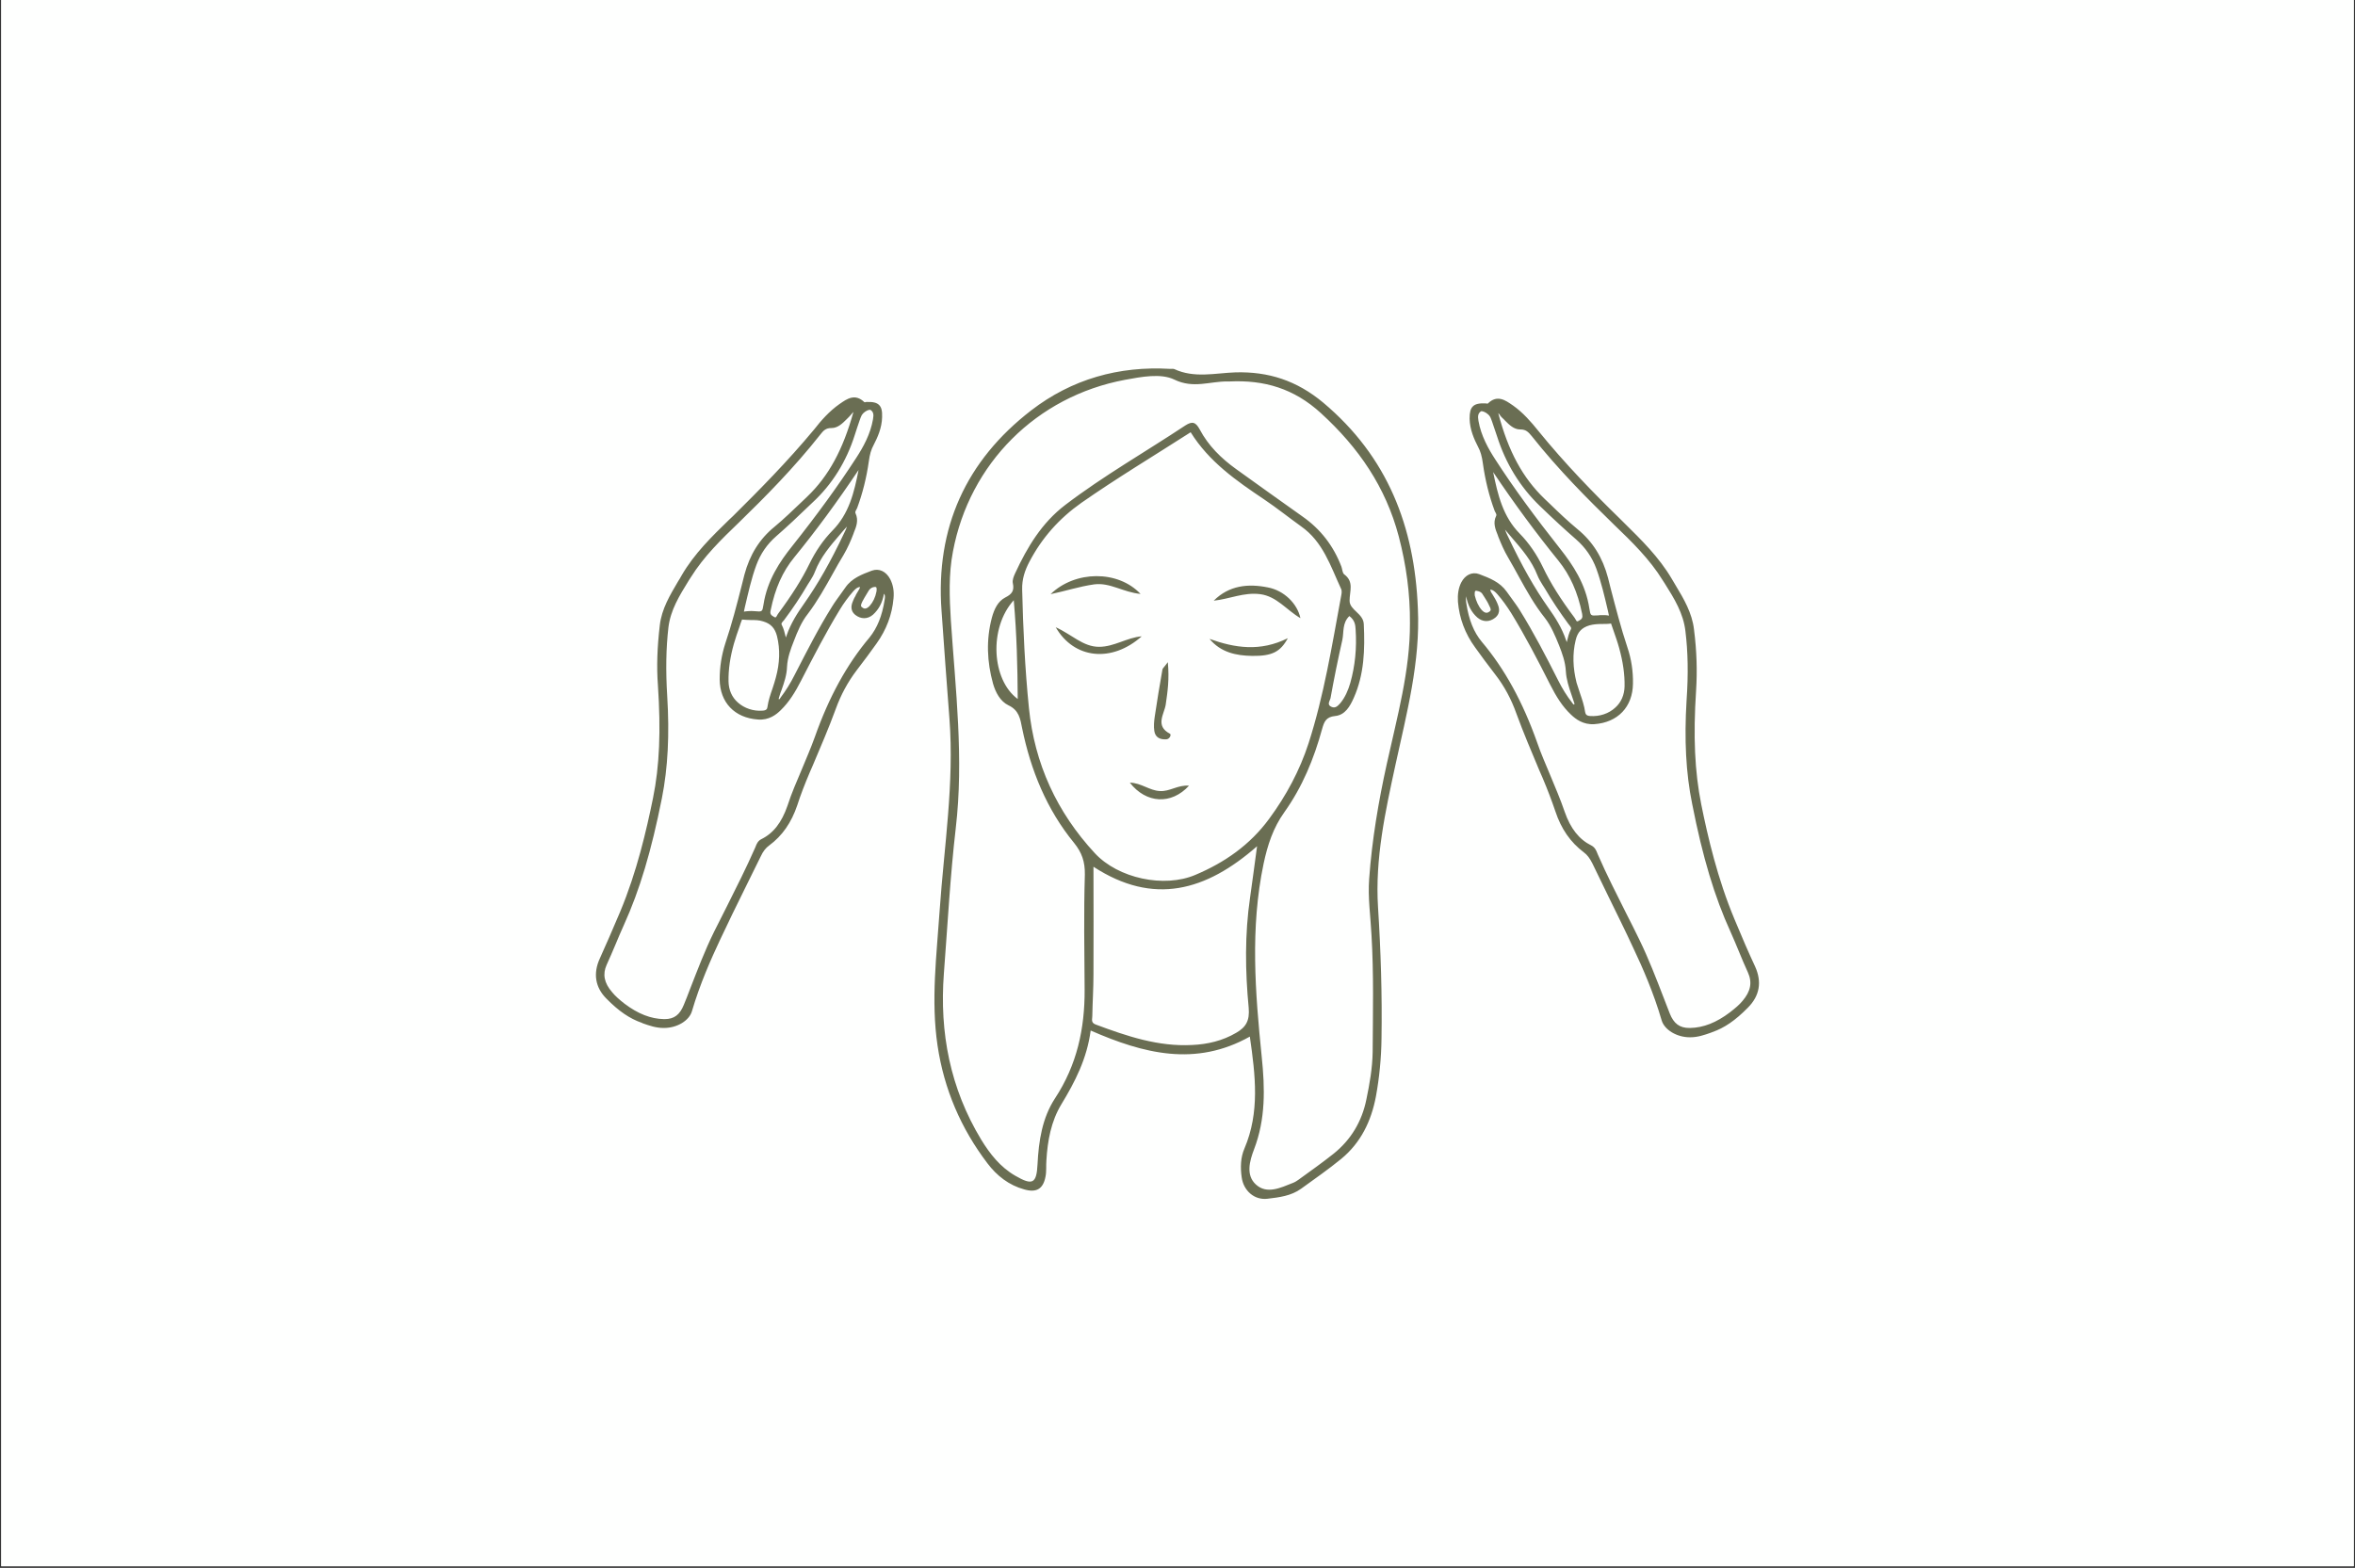 <svg version="1.0" preserveAspectRatio="xMidYMid meet" height="626" viewBox="0 0 705 469.5" zoomAndPan="magnify" width="940" xmlns:xlink="http://www.w3.org/1999/xlink" xmlns="http://www.w3.org/2000/svg"><rect x="0" y="0" width="705" height="469.5" fill="#333333" stroke="none"/><defs><clipPath id="188724a192"><path clip-rule="nonzero" d="M 0.375 0 L 704.625 0 L 704.625 469 L 0.375 469 Z M 0.375 0"></path></clipPath><clipPath id="65e1481d10"><path clip-rule="nonzero" d="M 178 110 L 527 110 L 527 359.785 L 178 359.785 Z M 178 110"></path></clipPath></defs><g clip-path="url(#188724a192)"><path fill-rule="nonzero" fill-opacity="1" d="M 0.375 0 L 704.625 0 L 704.625 469 L 0.375 469 Z M 0.375 0" fill="#ffffff"></path><path fill-rule="nonzero" fill-opacity="1" d="M 0.375 0 L 704.625 0 L 704.625 469 L 0.375 469 Z M 0.375 0" fill="#fefffe"></path></g><g clip-path="url(#65e1481d10)"><path fill-rule="nonzero" fill-opacity="1" d="M 261 170.875 C 258.07 171.988 255 173.105 253.047 175.965 C 252.559 176.594 252.141 177.293 251.652 177.918 C 250.812 179.105 249.906 180.293 249.141 181.547 C 245.023 188.105 241.535 195.012 237.906 202.059 C 236.582 204.707 235.188 206.871 233.723 208.824 L 233.582 209.035 C 233.512 209.172 233.375 209.383 233.234 209.383 C 233.094 209.312 233.094 209.312 233.094 209.312 C 233.094 209.242 233.164 208.965 233.234 208.754 L 233.305 208.547 C 233.512 207.848 233.723 207.148 234 206.523 C 234.77 204.359 235.535 202.059 235.605 199.688 C 235.746 196.895 236.723 194.312 237.629 192.012 C 238.746 189.082 239.93 186.223 241.816 183.848 C 244.676 180.082 247.047 175.828 249.348 171.711 C 250.395 169.828 251.441 167.941 252.559 166.129 C 253.746 164.105 254.723 161.875 255.488 159.852 L 255.629 159.434 C 256.324 157.758 257.094 155.805 256.117 153.711 C 255.977 153.434 256.047 153.152 256.324 152.664 C 256.395 152.457 256.535 152.316 256.605 152.105 C 258.211 147.781 259.395 143.105 260.094 138.152 C 260.371 136.062 260.789 134.598 261.559 133.199 C 262.676 131.039 264 128.18 264.07 124.898 C 264.141 123.016 263.859 121.969 263.164 121.27 C 262.465 120.574 261.348 120.293 259.465 120.363 C 259.324 120.363 259.188 120.363 259.047 120.434 C 258.977 120.434 258.836 120.504 258.766 120.434 C 255.977 117.715 253.535 119.457 251.512 120.852 L 251.305 120.992 C 248.234 123.156 245.793 125.945 243.84 128.457 C 235.746 138.223 226.957 147.082 219.422 154.547 L 218.305 155.594 C 213.141 160.617 207.84 165.781 204.074 172.27 C 203.723 172.895 203.375 173.523 202.957 174.152 C 200.586 178.199 198.074 182.316 197.516 187.27 C 196.746 193.824 196.539 199.688 196.957 205.195 C 197.863 218.871 197.445 229.336 195.492 238.961 C 193.539 248.52 190.68 261.008 185.656 273.008 C 183.281 278.66 181.398 282.914 179.586 286.961 C 177.492 291.496 178.191 295.68 181.539 299.031 C 185.238 302.797 188.516 305.027 192.145 306.285 L 192.422 306.426 C 194.375 307.121 196.398 307.82 198.633 307.82 C 198.699 307.82 198.699 307.82 198.77 307.82 C 202.676 307.82 206.305 305.656 207.141 302.797 C 209.516 294.703 212.863 287.168 215.516 281.52 C 217.957 276.285 220.535 271.055 223.047 265.961 C 224.582 262.82 226.188 259.613 227.723 256.473 C 228.422 254.938 229.258 253.891 230.234 253.195 C 234.211 250.266 236.93 246.289 238.676 241.125 C 239.652 238.055 240.906 234.848 242.441 231.219 L 243.352 229.125 C 245.652 223.684 248.094 218.035 250.188 212.312 C 251.723 208.059 253.812 204.219 256.395 200.801 C 258.766 197.73 260.652 195.152 262.395 192.711 C 265.395 188.523 267.07 183.988 267.488 179.176 C 267.699 176.941 267.348 175.129 266.512 173.453 C 265.254 171.082 263.164 170.105 261 170.875 Z M 258.141 180.152 C 258.559 179.383 258.977 178.617 259.465 177.848 C 259.676 177.5 259.883 177.152 260.094 176.805 C 260.371 176.383 260.723 176.105 261.211 175.895 C 261.559 175.758 261.836 175.758 261.977 175.758 C 262.117 175.758 262.188 175.758 262.254 175.828 C 262.324 175.828 262.535 176.105 262.395 177.082 C 262.047 178.895 261.348 180.293 260.371 181.406 C 259.324 182.523 258.629 182.316 258.141 181.895 C 257.582 181.547 257.652 181.199 258.141 180.152 Z M 232.258 202.895 C 231.977 203.941 231.629 205.059 231.281 206.105 C 230.652 207.918 230.023 209.73 229.746 211.684 C 229.676 212.312 229.398 212.73 228.281 212.801 C 225.559 213.012 222.84 212.105 220.887 210.359 C 219.07 208.754 218.164 206.594 218.094 204.082 C 218.027 200.453 218.582 196.754 219.699 192.777 C 220.188 191.035 220.816 189.289 221.445 187.477 C 221.652 186.848 221.863 186.152 222.141 185.523 C 223.047 185.594 223.887 185.664 224.723 185.664 C 226.047 185.664 227.234 185.664 228.488 186.082 C 230.793 186.781 231.977 188.105 232.605 190.477 C 233.582 194.453 233.441 198.57 232.258 202.895 Z M 252.836 159.363 L 252.77 159.5 C 248.582 168.363 244.816 174.918 240.699 180.781 C 238.816 183.43 236.723 186.641 235.465 190.336 C 235.398 190.547 235.328 190.688 235.258 190.895 C 234.91 189.5 234.629 188.246 234 187.059 C 233.863 186.781 233.93 186.57 234.488 185.941 C 234.629 185.801 234.77 185.664 234.84 185.523 C 237.352 182.176 239.723 178.617 241.883 174.918 C 242.094 174.57 242.305 174.293 242.512 173.941 C 243.07 173.035 243.629 172.129 243.977 171.152 C 245.652 166.828 248.512 163.477 251.582 159.922 C 252.211 159.152 252.836 158.457 253.535 157.688 C 253.395 158.246 253.117 158.805 252.836 159.363 Z M 249.211 158.875 C 246.418 161.734 244.188 165.012 242.305 168.852 C 240.07 173.453 237.07 178.199 232.887 183.848 C 232.816 183.988 232.676 184.129 232.605 184.336 C 232.258 184.965 232.188 184.965 231.77 184.758 C 230.723 184.199 230.445 183.781 230.723 182.664 C 232.047 176.176 234.281 171.152 237.77 166.898 C 244.258 158.945 250.535 150.434 257.023 140.734 C 255.699 147.504 254.164 153.852 249.211 158.875 Z M 255.906 130.199 C 256.395 128.734 256.812 127.34 257.371 125.805 C 257.582 125.246 257.723 124.758 258 124.27 C 258.488 123.504 259.465 122.875 260.164 122.734 C 260.301 122.734 260.371 122.734 260.441 122.734 C 260.512 122.734 260.582 122.734 260.582 122.734 C 261.418 123.293 261.629 123.992 261.348 125.527 C 260.582 129.992 258.418 133.898 256.324 137.109 C 250.953 145.41 244.676 154.059 237.141 163.547 C 233.512 168.082 229.676 173.734 228.559 181.059 C 228.211 183.223 228.211 183.223 225.91 183.012 C 225.281 182.941 224.582 182.941 223.887 183.012 C 223.535 183.012 223.188 183.082 222.699 183.152 L 222.98 181.824 C 224.023 177.43 224.934 173.246 226.398 169.27 C 227.652 165.852 229.605 162.988 232.398 160.547 C 235.605 157.758 239.023 154.547 243.141 150.57 C 249.141 145.062 253.395 138.152 255.906 130.199 Z M 264.836 179.594 C 264.07 184.477 262.605 188.035 260.301 190.895 C 253.535 198.918 248.164 208.684 243.906 220.754 C 242.723 224.035 241.328 227.242 240 230.453 C 238.535 233.941 236.93 237.566 235.746 241.266 C 234 246.289 231.559 249.496 227.863 251.312 C 226.887 251.801 226.469 252.777 226.188 253.543 C 226.117 253.684 226.047 253.824 225.977 254.031 C 223.398 259.891 220.469 265.684 217.676 271.262 C 216.352 273.844 215.094 276.426 213.77 279.008 C 210.98 284.656 208.746 290.59 206.516 296.309 C 205.957 297.844 205.328 299.379 204.699 300.914 C 203.516 303.844 201.84 305.168 198.98 305.168 C 198.91 305.168 198.84 305.168 198.77 305.168 C 194.793 305.098 190.957 303.562 186.98 300.562 C 185.375 299.309 184.191 298.262 183.281 297.145 C 180.84 294.355 180.352 291.703 181.609 288.914 C 182.516 286.961 183.352 284.938 184.191 282.984 C 185.027 280.961 185.863 279.008 186.77 276.984 C 191.516 266.52 195.004 254.801 198.145 239.031 C 199.957 229.895 200.445 219.918 199.746 208.547 C 199.258 200.594 199.398 194.035 200.098 187.895 C 200.723 182.664 203.375 178.406 206.164 173.871 L 206.793 172.895 C 210.699 166.617 216.004 161.453 221.164 156.5 L 221.445 156.223 C 228.977 148.898 237.699 140.105 245.512 130.199 C 246.488 128.945 247.188 128.176 248.859 128.176 C 248.859 128.176 248.859 128.176 248.93 128.176 C 250.812 128.176 252.211 126.781 253.465 125.527 C 253.676 125.316 253.953 125.039 254.164 124.828 C 254.371 124.621 254.582 124.34 254.859 124.062 C 255.07 123.781 255.281 123.574 255.488 123.363 C 252.348 134.664 248.094 142.551 241.605 148.758 L 240.07 150.223 C 237.418 152.734 234.699 155.387 231.84 157.758 C 227.375 161.387 224.445 166.129 222.84 172.129 L 222.07 175.199 C 220.605 180.988 219.07 186.918 217.117 192.711 C 216.004 196.199 215.445 199.754 215.445 203.453 C 215.516 210.359 219.91 214.965 226.887 215.453 C 230.164 215.73 232.398 213.988 233.723 212.66 C 236.234 210.219 238.047 207.289 239.863 203.73 L 239.93 203.594 C 243.488 196.688 247.188 189.5 251.305 182.734 C 252.559 180.641 253.953 178.758 255.418 177.082 C 256.117 176.316 256.676 175.828 257.441 175.758 C 257.441 176.176 257.164 176.523 256.883 177.012 C 256.746 177.223 256.605 177.43 256.465 177.711 C 256.324 177.918 256.188 178.199 256.117 178.406 C 255.836 178.828 255.629 179.316 255.418 179.805 C 255.07 180.641 254.164 182.594 256.047 184.129 C 257.723 185.453 259.746 185.453 261.348 184.059 C 263.023 182.523 264.141 180.57 264.629 177.781 C 264.977 178.129 264.977 178.758 264.836 179.594 Z M 525.406 289.402 C 523.52 285.355 521.566 280.891 519.266 275.309 C 514.172 263.172 511.242 250.543 509.289 240.848 C 507.336 231.078 506.848 220.547 507.754 206.66 C 508.102 201.012 507.965 195.082 507.125 188.523 C 506.57 183.57 504.059 179.316 501.617 175.27 C 501.266 174.641 500.848 174.012 500.5 173.383 C 496.664 166.828 491.289 161.594 486.129 156.5 L 485.012 155.387 C 477.336 147.922 468.477 138.852 460.453 128.945 C 458.43 126.434 455.988 123.574 452.922 121.41 L 452.711 121.27 C 450.688 119.875 448.176 118.062 445.387 120.852 C 445.387 120.852 445.176 120.852 445.105 120.852 C 444.969 120.852 444.828 120.781 444.688 120.781 C 442.734 120.715 441.617 120.992 440.922 121.691 C 440.223 122.387 439.945 123.434 439.945 125.387 C 440.016 128.668 441.34 131.598 442.457 133.758 C 443.223 135.152 443.641 136.688 443.922 138.781 C 444.617 143.805 445.805 148.547 447.41 152.875 C 447.48 153.082 447.547 153.223 447.688 153.434 C 447.969 153.992 448.035 154.199 447.898 154.48 C 446.852 156.57 447.688 158.523 448.387 160.27 L 448.523 160.688 C 449.363 162.781 450.27 164.941 451.523 167.035 C 452.641 168.918 453.688 170.875 454.734 172.758 C 457.035 176.941 459.41 181.199 462.477 185.035 C 464.363 187.477 465.547 190.336 466.734 193.266 C 467.641 195.57 468.617 198.219 468.758 201.012 C 468.895 203.453 469.664 205.754 470.43 207.988 C 470.641 208.684 470.918 209.383 471.129 210.082 L 471.199 210.289 C 471.27 210.43 471.34 210.777 471.34 210.848 C 471.34 210.848 471.34 210.918 471.129 210.988 C 471.059 210.988 470.918 210.707 470.781 210.637 L 470.641 210.43 C 469.105 208.477 467.711 206.242 466.383 203.594 C 462.758 196.406 459.129 189.43 455.012 182.805 C 454.246 181.547 453.34 180.359 452.5 179.176 C 452.012 178.477 451.523 177.848 451.035 177.152 C 449.012 174.293 445.945 173.105 442.805 171.918 C 440.711 171.152 438.617 172.129 437.434 174.43 C 436.594 176.105 436.316 177.988 436.457 180.223 C 436.875 185.105 438.551 189.711 441.617 193.895 C 443.363 196.336 445.316 198.988 447.688 202.059 C 450.34 205.477 452.434 209.383 453.965 213.707 C 456.059 219.43 458.5 225.148 460.805 230.66 L 461.781 232.895 C 463.316 236.52 464.57 239.871 465.617 242.938 C 467.363 248.242 470.152 252.219 474.129 255.219 C 475.176 255.984 475.941 257.031 476.711 258.566 C 478.246 261.777 479.848 264.984 481.383 268.195 C 483.895 273.355 486.547 278.66 488.988 283.961 C 491.707 289.68 495.059 297.355 497.43 305.516 C 498.266 308.379 501.965 310.609 505.871 310.609 C 505.941 310.609 505.941 310.609 506.012 310.609 C 508.242 310.609 510.266 309.914 512.219 309.215 L 512.566 309.074 C 516.195 307.82 519.477 305.586 523.242 301.75 C 526.801 298.191 527.496 294.008 525.406 289.402 Z M 442.594 126.016 C 442.316 124.48 442.527 123.711 443.363 123.156 C 443.363 123.156 443.504 123.086 443.781 123.156 C 444.48 123.293 445.523 123.922 446.012 124.691 C 446.293 125.109 446.434 125.668 446.641 126.156 L 446.711 126.363 C 447.199 127.828 447.688 129.223 448.176 130.688 C 450.758 138.781 455.012 145.758 460.941 151.48 C 465.129 155.523 468.547 158.664 471.828 161.523 C 474.617 163.965 476.641 166.898 477.895 170.316 C 479.359 174.363 480.336 178.547 481.383 183.012 L 481.664 184.336 C 481.176 184.27 480.824 184.199 480.477 184.199 C 480.199 184.199 479.848 184.199 479.57 184.199 C 479.152 184.199 478.801 184.199 478.383 184.27 C 476.152 184.406 476.152 184.406 475.805 182.246 C 474.688 174.781 470.781 169.059 467.152 164.453 C 459.547 154.828 453.129 146.105 447.688 137.664 C 445.594 134.457 443.363 130.48 442.594 126.016 Z M 470.293 188.383 C 469.664 189.57 469.383 190.824 469.035 192.289 C 468.965 192.082 468.895 191.941 468.828 191.734 C 467.57 187.965 465.477 184.758 463.594 182.105 C 459.41 176.176 455.641 169.547 451.387 160.547 L 451.316 160.41 C 451.035 159.781 450.758 159.223 450.547 158.594 C 451.176 159.363 451.875 160.129 452.5 160.898 C 455.641 164.523 458.57 167.941 460.246 172.27 C 460.664 173.316 461.223 174.223 461.781 175.129 C 461.988 175.477 462.199 175.758 462.406 176.105 C 464.57 179.805 467.012 183.43 469.523 186.848 C 469.664 186.988 469.734 187.129 469.871 187.27 C 470.293 187.824 470.43 188.035 470.293 188.383 Z M 461.918 169.898 C 460.035 165.988 457.734 162.641 454.941 159.781 C 449.922 154.688 448.387 148.199 446.992 141.363 C 453.547 151.129 459.965 159.781 466.523 167.875 C 470.012 172.199 472.316 177.293 473.641 183.848 C 473.848 184.965 473.641 185.383 472.523 185.941 C 472.105 186.152 472.035 186.152 471.688 185.523 C 471.617 185.383 471.477 185.176 471.406 185.035 C 467.152 179.383 464.152 174.57 461.918 169.898 Z M 471.688 191.734 C 472.246 189.289 473.5 187.965 475.801 187.27 C 477.059 186.918 478.312 186.848 479.641 186.848 C 480.477 186.848 481.383 186.848 482.289 186.711 C 482.5 187.406 482.777 188.035 482.988 188.734 C 483.617 190.547 484.242 192.289 484.734 194.105 C 485.848 198.152 486.406 201.918 486.336 205.547 C 486.266 208.059 485.359 210.289 483.547 211.895 C 481.594 213.707 478.801 214.613 476.012 214.406 C 474.965 214.336 474.688 213.918 474.547 213.289 C 474.27 211.336 473.641 209.453 473.012 207.641 C 472.664 206.594 472.316 205.477 471.965 204.43 C 470.848 199.965 470.711 195.777 471.688 191.734 Z M 441.688 176.941 C 441.828 176.871 442.105 176.871 442.734 177.082 C 443.293 177.293 443.641 177.57 443.852 177.988 L 444.48 178.965 C 444.969 179.734 445.457 180.5 445.805 181.336 C 446.363 182.383 446.434 182.734 445.875 183.152 C 445.316 183.57 444.617 183.781 443.57 182.664 C 442.594 181.547 441.898 180.012 441.48 178.27 C 441.41 177.152 441.617 176.941 441.688 176.941 Z M 521.637 299.727 C 520.73 300.844 519.477 301.891 517.871 303.145 C 513.824 306.215 509.918 307.75 505.941 307.82 C 505.871 307.82 505.801 307.82 505.73 307.82 C 502.801 307.82 501.059 306.492 499.871 303.496 C 499.242 301.961 498.684 300.355 498.059 298.82 C 495.824 293.031 493.523 287.031 490.73 281.309 C 489.477 278.727 488.152 276.078 486.824 273.496 C 483.965 267.773 480.965 261.914 478.383 255.984 C 478.312 255.844 478.246 255.707 478.176 255.496 C 477.895 254.73 477.477 253.754 476.43 253.195 C 472.734 251.379 470.152 248.102 468.406 243.078 C 467.152 239.383 465.547 235.684 464.082 232.125 C 462.758 228.918 461.293 225.637 460.176 222.359 C 455.852 210.148 450.41 200.242 443.57 192.152 C 441.199 189.289 439.734 185.664 438.969 180.711 C 438.828 179.871 438.828 179.176 438.898 178.547 C 439.457 181.336 440.504 183.359 442.246 184.895 C 443.852 186.289 445.875 186.359 447.617 184.965 C 449.5 183.43 448.594 181.477 448.246 180.641 C 448.035 180.152 447.828 179.734 447.547 179.246 C 447.41 179.035 447.27 178.758 447.129 178.547 C 446.992 178.34 446.852 178.129 446.711 177.848 C 446.363 177.359 446.152 176.941 446.152 176.523 C 446.992 176.664 447.547 177.152 448.246 177.918 C 449.781 179.664 451.105 181.547 452.434 183.641 C 456.617 190.477 460.387 197.73 463.941 204.777 L 464.012 204.918 C 465.895 208.617 467.711 211.547 470.293 213.988 C 471.688 215.312 473.918 217.059 477.27 216.848 C 484.312 216.359 488.777 211.684 488.848 204.707 C 488.918 201.012 488.359 197.312 487.176 193.824 C 485.223 187.965 483.688 181.965 482.152 176.105 L 481.383 173.035 C 479.777 166.965 476.848 162.223 472.246 158.457 C 469.383 156.082 466.594 153.434 463.941 150.852 L 462.406 149.387 C 455.852 143.105 451.523 135.152 448.523 123.711 C 448.805 123.922 448.945 124.203 449.152 124.48 C 449.363 124.758 449.57 125.039 449.852 125.246 C 450.059 125.457 450.34 125.668 450.547 125.945 C 451.805 127.199 453.199 128.598 455.082 128.598 C 455.082 128.598 455.082 128.598 455.152 128.598 C 456.828 128.598 457.523 129.363 458.57 130.621 C 466.523 140.664 475.383 149.527 482.988 156.922 L 483.266 157.199 C 488.5 162.223 493.871 167.453 497.777 173.805 L 498.406 174.781 C 501.266 179.316 503.918 183.641 504.547 188.941 C 505.312 195.152 505.453 201.777 504.895 209.801 C 504.195 221.383 504.684 231.496 506.57 240.707 C 509.707 256.684 513.266 268.543 518.078 279.078 C 518.988 281.102 519.824 283.125 520.66 285.145 C 521.496 287.168 522.336 289.191 523.242 291.145 C 524.637 294.215 524.078 296.867 521.637 299.727 Z M 396.133 120.574 C 388.18 113.945 379.738 111.227 369.832 111.504 C 363.762 111.715 357.555 113.316 351.555 110.527 C 351.203 110.387 350.715 110.457 350.297 110.457 C 334.949 109.551 320.855 113.527 308.719 122.875 C 289.184 137.945 280.047 158.035 281.859 182.871 C 282.625 193.688 283.395 204.43 284.23 215.242 C 285.695 234.496 282.625 253.473 281.301 272.59 C 280.395 286.055 278.648 299.52 280.672 313.121 C 282.625 326.168 287.648 337.887 295.602 348.352 C 298.395 352.051 302.02 354.91 306.625 356.164 C 310.254 357.211 312.277 356.027 312.973 352.398 C 313.324 350.793 313.113 349.051 313.254 347.445 C 313.602 341.586 314.648 335.793 317.719 330.703 C 321.832 323.934 325.391 317.027 326.508 308.586 C 342.273 315.492 357.902 319.539 374.156 310.402 C 375.832 322.051 377.156 333.074 372.551 343.887 C 371.367 346.609 371.297 349.609 371.715 352.539 C 372.273 356.586 375.551 359.445 379.457 358.957 C 382.945 358.539 386.504 358.121 389.504 355.957 C 393.551 353.027 397.668 350.168 401.504 347.027 C 407.363 342.215 410.504 335.727 411.898 328.332 C 412.945 322.609 413.504 316.82 413.574 310.957 C 413.781 297.844 413.363 284.727 412.527 271.613 C 411.621 257.172 414.691 243.078 417.758 228.988 C 421.109 213.57 425.223 198.219 424.457 182.176 C 423.48 157.617 415.387 136.758 396.133 120.574 Z M 401.434 178.758 C 398.715 193.477 396.34 208.266 391.738 222.566 C 389.086 230.73 385.039 238.266 379.949 245.172 C 374.227 252.984 366.621 258.289 357.832 261.984 C 348.484 265.961 334.742 263.031 327.766 255.496 C 316.391 243.219 309.695 228.707 308.02 211.965 C 306.836 200.176 306.277 188.312 305.996 176.523 C 305.93 173.453 306.766 170.875 308.16 168.223 C 311.926 161.035 317.09 155.246 323.719 150.57 C 334.32 143.176 345.344 136.551 356.438 129.434 C 361.949 138.293 370.109 143.945 378.414 149.527 C 382.25 152.105 385.809 154.969 389.504 157.617 C 396.062 162.223 398.297 169.477 401.434 176.246 C 401.852 177.012 401.574 177.988 401.434 178.758 Z M 401.852 191.594 C 402.34 189.223 401.785 186.57 403.945 184.477 C 405.621 185.734 405.762 187.199 405.828 188.594 C 406.18 193.965 405.691 199.336 404.227 204.5 C 403.598 206.66 402.691 208.824 401.227 210.57 C 400.527 211.336 399.828 212.172 398.645 211.684 C 397.109 211.059 398.086 209.941 398.297 209.105 C 399.34 203.312 400.527 197.453 401.852 191.594 Z M 374.227 268.75 C 372.621 279.703 372.762 290.797 373.809 301.75 C 374.156 305.656 372.973 307.609 370.039 309.285 C 365.996 311.656 361.531 312.703 356.926 312.914 C 346.738 313.469 337.32 310.262 327.973 306.773 C 326.508 306.215 326.996 305.168 326.996 304.262 C 327.066 300.074 327.344 295.961 327.344 291.773 C 327.414 281.379 327.344 270.984 327.344 259.543 C 345.344 271.262 361.043 266.797 376.32 253.402 C 375.48 259.402 374.926 264.078 374.227 268.75 Z M 415.18 228.637 C 412.668 240.008 410.715 251.52 409.875 263.172 C 409.457 268.82 410.293 274.402 410.574 279.984 C 411.27 291.633 410.992 303.285 410.922 315.004 C 410.852 319.82 410.016 324.562 409.039 329.238 C 407.715 335.793 404.434 341.305 399.203 345.492 C 395.785 348.211 392.227 350.723 388.668 353.305 C 388.18 353.656 387.621 354.004 387.062 354.211 C 383.367 355.676 379.25 357.699 375.973 354.699 C 372.902 351.91 374.086 347.656 375.414 344.168 C 378.902 335.098 378.691 325.887 377.715 316.469 C 375.762 297.215 374.227 277.891 378.273 258.637 C 379.457 253.055 381.133 247.891 384.48 243.219 C 389.855 235.684 393.344 227.242 395.785 218.312 C 396.41 216.082 396.969 214.684 399.691 214.406 C 402.691 214.125 404.156 211.477 405.273 208.965 C 408.41 201.918 408.621 194.453 408.27 186.918 C 408.133 183.641 404.016 182.734 404.016 179.871 C 404.016 177.012 405.41 174.223 402.41 171.988 C 401.852 171.57 401.852 170.453 401.574 169.688 C 399.203 163.477 395.363 158.457 389.855 154.617 C 383.227 149.945 376.668 145.199 370.039 140.457 C 365.574 137.246 361.738 133.48 359.156 128.598 C 357.973 126.434 356.996 126.016 354.832 127.41 C 342.832 135.363 330.344 142.48 318.902 151.199 C 311.859 156.57 307.531 163.828 303.906 171.641 C 303.484 172.547 302.996 173.734 303.207 174.641 C 303.695 176.871 302.93 177.918 300.973 178.895 C 298.672 180.082 297.625 182.453 296.93 184.965 C 295.184 191.594 295.465 198.152 297.277 204.707 C 298.043 207.359 299.441 210.012 301.883 211.195 C 305.02 212.66 305.441 215.172 305.996 218.102 C 308.578 230.66 313.324 242.383 321.555 252.426 C 323.855 255.289 324.832 258.008 324.766 261.914 C 324.414 273.355 324.625 284.867 324.695 296.309 C 324.766 308.027 322.391 318.91 315.836 328.887 C 311.996 334.75 310.949 341.656 310.602 348.562 C 310.324 354.492 309.066 355.051 303.906 352.051 C 299.441 349.469 296.371 345.562 293.719 341.238 C 284.441 325.887 281.23 309.215 282.559 291.566 C 283.672 277.055 284.441 262.473 286.113 248.031 C 288.559 227.172 286.047 206.453 284.648 185.734 C 284.23 178.895 283.953 171.988 285.277 165.152 C 290.23 138.781 310.324 118.691 336.762 113.738 C 341.715 112.828 347.508 111.715 351.555 113.668 C 357.273 116.457 362.227 114.156 367.461 114.227 C 367.668 114.227 367.879 114.227 368.086 114.227 C 378.48 113.738 387.344 116.316 395.434 123.711 C 406.738 134.039 414.828 145.828 418.734 160.617 C 420.969 169.129 422.156 177.781 422.086 186.57 C 422.156 200.801 418.246 214.684 415.18 228.637 Z M 304.672 209.312 C 296.859 203.594 295.953 188.035 303.484 179.734 C 304.395 190.199 304.602 199.477 304.672 209.312 Z M 341.785 190.547 C 332.855 198.5 321.555 197.383 316.043 187.824 C 320.855 189.988 324.207 193.688 329.02 193.688 C 333.555 193.688 337.391 190.895 341.785 190.547 Z M 327.555 174.988 C 323.09 175.617 318.902 177.012 314.508 177.918 C 321.836 170.805 334.672 170.664 341.438 177.848 C 336.207 177.359 332.297 174.363 327.555 174.988 Z M 389.297 185.105 C 385.039 182.594 382.18 178.547 377.227 177.918 C 372.344 177.293 368.086 179.383 363.344 179.871 C 367.949 175.27 373.668 174.711 379.527 175.895 C 384.414 176.805 388.391 180.781 389.297 185.105 Z M 385.527 191.105 C 383.297 195.223 380.785 196.477 374.855 196.406 C 370.039 196.336 365.438 195.359 362.086 191.312 C 369.691 194.035 377.227 195.223 385.527 191.105 Z M 345.555 218.871 C 345.344 217.477 345.484 215.941 345.691 214.547 C 346.391 209.871 347.16 205.129 347.996 200.453 C 348.066 200.105 348.484 199.824 349.602 198.289 C 350.09 203.383 349.531 207.152 348.973 210.988 C 348.555 213.777 345.691 217.336 350.227 219.707 C 350.715 219.918 350.227 221.312 349.18 221.383 C 347.297 221.523 345.832 220.824 345.555 218.871 Z M 355.949 235.266 C 350.645 241.055 343.113 240.637 338.227 234.359 C 341.648 234.43 344.09 236.73 347.227 236.871 C 350.156 237.078 352.602 234.984 355.949 235.266 Z M 355.949 235.266" fill="#6a6e53"></path></g></svg>